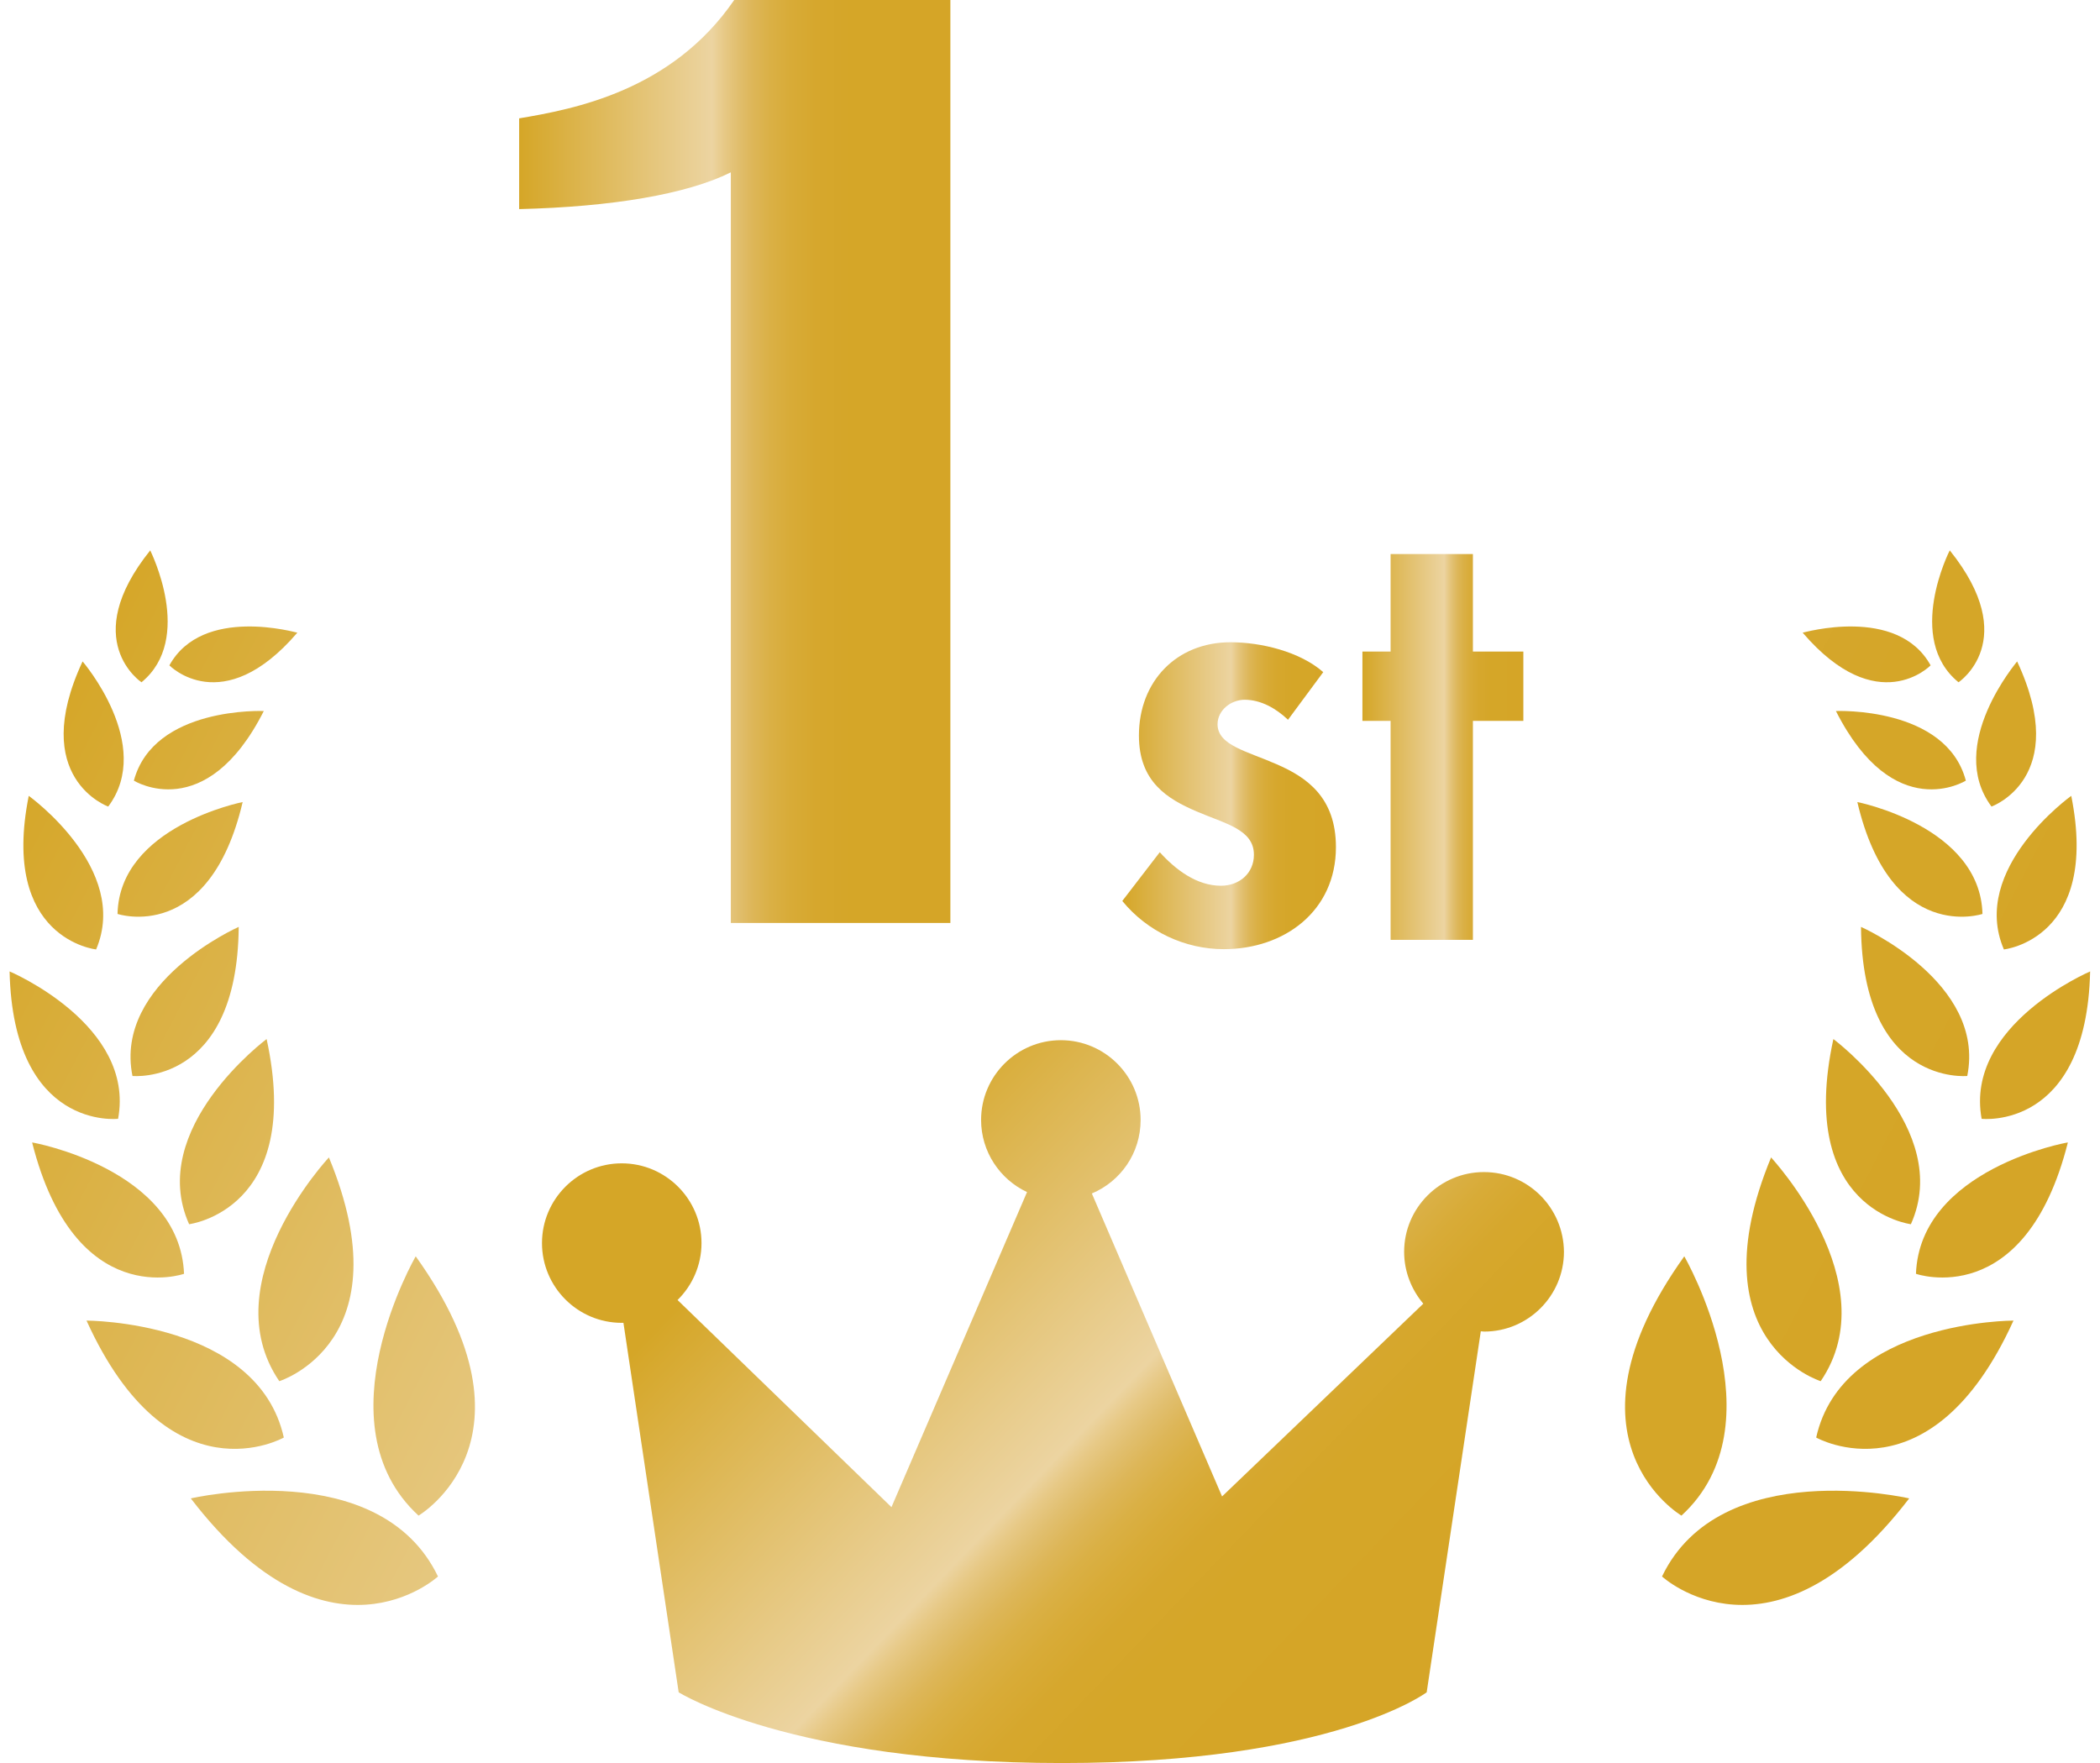 <?xml version="1.0" encoding="UTF-8"?><svg xmlns="http://www.w3.org/2000/svg" xmlns:xlink="http://www.w3.org/1999/xlink" height="625.6" preserveAspectRatio="xMidYMid meet" version="1.0" viewBox="-3.4 0.0 745.1 625.6" width="745.1" zoomAndPan="magnify"><g><linearGradient gradientUnits="userSpaceOnUse" id="a" x1="286.045" x2="476.459" xlink:actuate="onLoad" xlink:show="other" xlink:type="simple" xmlns:xlink="http://www.w3.org/1999/xlink" y1="412.071" y2="595.368"><stop offset="0" stop-color="#d5a627"/><stop offset=".509" stop-color="#ecd4a1"/><stop offset=".534" stop-color="#e7c986"/><stop offset=".562" stop-color="#e1bf6f"/><stop offset=".594" stop-color="#ddb658"/><stop offset=".63" stop-color="#dab045"/><stop offset=".672" stop-color="#d8ab37"/><stop offset=".724" stop-color="#d6a72d"/><stop offset=".797" stop-color="#d5a628"/><stop offset="1" stop-color="#d5a527"/></linearGradient><path d="M523.1,415.9c-15.6,0-28.3,12.7-28.3,28.3c0,7,2.6,13.4,6.8,18.4L430.2,531 l-46.2-107.5c10.2-4.3,17.3-14.3,17.3-26.1c0-15.6-12.7-28.3-28.3-28.3c-15.6,0-28.3,12.7-28.3,28.3c0,11.3,6.7,21.1,16.3,25.6 l-48.1,111.8l-75.9-73.5c5.2-5.1,8.5-12.3,8.5-20.2c0-15.6-12.7-28.3-28.3-28.3s-28.3,12.7-28.3,28.3c0,15.6,12.7,28.3,28.3,28.3 c0.2,0,0.4,0,0.6,0l19.6,131.1c0,0,39.9,25.1,136,25.1c96.1,0,129.4-25.1,129.4-25.1l19.2-128.1c0.4,0,0.8,0.1,1.2,0.1 c15.6,0,28.3-12.7,28.3-28.3C551.4,428.6,538.8,415.9,523.1,415.9z" fill="url(#a)"/><g><linearGradient gradientUnits="userSpaceOnUse" id="b" x1="394.825" x2="470.632" xlink:actuate="onLoad" xlink:show="other" xlink:type="simple" xmlns:xlink="http://www.w3.org/1999/xlink" y1="282.407" y2="282.407"><stop offset="0" stop-color="#d5a627"/><stop offset=".509" stop-color="#ecd4a1"/><stop offset=".534" stop-color="#e7c986"/><stop offset=".562" stop-color="#e1bf6f"/><stop offset=".594" stop-color="#ddb658"/><stop offset=".63" stop-color="#dab045"/><stop offset=".672" stop-color="#d8ab37"/><stop offset=".724" stop-color="#d6a72d"/><stop offset=".797" stop-color="#d5a628"/><stop offset="1" stop-color="#d5a527"/></linearGradient><path d="M453.6,255.4c-4.2-4-9.6-7.1-15.4-7.1c-4.8,0-9.6,3.7-9.6,8.7c0,7.5,10.6,9.6,21,14.2 c10.6,4.6,21,11.7,21,29.4c0,22.7-18.3,36.2-39.8,36.2c-13.7,0-27.1-6.2-36-17.1l13.3-17.3c5.6,6.2,13.1,11.9,21.7,11.9 c6.5,0,11.7-4.4,11.7-11c0-9-10.2-11-20.4-15.4c-10.2-4.4-20.4-10.4-20.4-26.9c0-19.2,13.3-33.1,32.5-33.1 c10.8,0,24.6,3.3,32.9,10.6L453.6,255.4z" fill="url(#b)"/><linearGradient gradientUnits="userSpaceOnUse" id="c" x1="480.004" x2="537.068" xlink:actuate="onLoad" xlink:show="other" xlink:type="simple" xmlns:xlink="http://www.w3.org/1999/xlink" y1="265.121" y2="265.121"><stop offset="0" stop-color="#d5a627"/><stop offset=".509" stop-color="#ecd4a1"/><stop offset=".534" stop-color="#e7c986"/><stop offset=".562" stop-color="#e1bf6f"/><stop offset=".594" stop-color="#ddb658"/><stop offset=".63" stop-color="#dab045"/><stop offset=".672" stop-color="#d8ab37"/><stop offset=".724" stop-color="#d6a72d"/><stop offset=".797" stop-color="#d5a628"/><stop offset="1" stop-color="#d5a527"/></linearGradient><path d="M519.2,333.5H490v-77.7h-10v-24.6h10v-34.6h29.2v34.6h17.9v24.6h-17.9V333.5z" fill="url(#c)"/></g><g><linearGradient gradientUnits="userSpaceOnUse" id="d" x1="180.751" x2="333.673" xlink:actuate="onLoad" xlink:show="other" xlink:type="simple" xmlns:xlink="http://www.w3.org/1999/xlink" y1="163.728" y2="163.728"><stop offset="0" stop-color="#d5a627"/><stop offset=".448" stop-color="#ecd4a1"/><stop offset=".476" stop-color="#e7c986"/><stop offset=".507" stop-color="#e1bf6f"/><stop offset=".543" stop-color="#ddb658"/><stop offset=".584" stop-color="#dab045"/><stop offset=".631" stop-color="#d8ab37"/><stop offset=".69" stop-color="#d6a72d"/><stop offset=".772" stop-color="#d5a628"/><stop offset="1" stop-color="#d5a527"/></linearGradient><path d="M255.8,61.2c-15.5,7.7-42,12.2-75,13V42c19.6-3.3,54.2-9.8,76.3-42h76.7v327.5h-77.9V61.2z" fill="url(#d)"/></g><g><linearGradient gradientUnits="userSpaceOnUse" id="e" x1="-88.808" x2="554.937" xlink:actuate="onLoad" xlink:show="other" xlink:type="simple" xmlns:xlink="http://www.w3.org/1999/xlink" y1="444.712" y2="778.378"><stop offset="0" stop-color="#d5a627"/><stop offset=".509" stop-color="#ecd4a1"/><stop offset=".534" stop-color="#e7c986"/><stop offset=".562" stop-color="#e1bf6f"/><stop offset=".594" stop-color="#ddb658"/><stop offset=".63" stop-color="#dab045"/><stop offset=".672" stop-color="#d8ab37"/><stop offset=".724" stop-color="#d6a72d"/><stop offset=".797" stop-color="#d5a628"/><stop offset="1" stop-color="#d5a527"/></linearGradient><path d="M152,559.4c0,0-38.9,35.9-87.7-27.7C64.2,531.7,131.2,516.1,152,559.4z" fill="url(#e)"/><linearGradient gradientUnits="userSpaceOnUse" id="f" x1="-58.606" x2="585.126" xlink:actuate="onLoad" xlink:show="other" xlink:type="simple" xmlns:xlink="http://www.w3.org/1999/xlink" y1="386.455" y2="720.115"><stop offset="0" stop-color="#d5a627"/><stop offset=".509" stop-color="#ecd4a1"/><stop offset=".534" stop-color="#e7c986"/><stop offset=".562" stop-color="#e1bf6f"/><stop offset=".594" stop-color="#ddb658"/><stop offset=".63" stop-color="#dab045"/><stop offset=".672" stop-color="#d8ab37"/><stop offset=".724" stop-color="#d6a72d"/><stop offset=".797" stop-color="#d5a628"/><stop offset="1" stop-color="#d5a527"/></linearGradient><path d="M145.1,537.8c0,0,45.7-26.8-1-92C144.1,445.8,109.7,505.3,145.1,537.8z" fill="url(#f)"/><g><linearGradient gradientUnits="userSpaceOnUse" id="g" x1="-76.19" x2="567.517" xlink:actuate="onLoad" xlink:show="other" xlink:type="simple" xmlns:xlink="http://www.w3.org/1999/xlink" y1="420.391" y2="754.037"><stop offset="0" stop-color="#d5a627"/><stop offset=".509" stop-color="#ecd4a1"/><stop offset=".534" stop-color="#e7c986"/><stop offset=".562" stop-color="#e1bf6f"/><stop offset=".594" stop-color="#ddb658"/><stop offset=".63" stop-color="#dab045"/><stop offset=".672" stop-color="#d8ab37"/><stop offset=".724" stop-color="#d6a72d"/><stop offset=".797" stop-color="#d5a628"/><stop offset="1" stop-color="#d5a527"/></linearGradient><path d="M97.3,510.1c0,0-40.7,23.1-70-41.5C27.3,468.6,88.1,468.6,97.3,510.1z" fill="url(#g)"/><linearGradient gradientUnits="userSpaceOnUse" id="h" x1="-50.182" x2="593.558" xlink:actuate="onLoad" xlink:show="other" xlink:type="simple" xmlns:xlink="http://www.w3.org/1999/xlink" y1="370.193" y2="703.856"><stop offset="0" stop-color="#d5a627"/><stop offset=".509" stop-color="#ecd4a1"/><stop offset=".534" stop-color="#e7c986"/><stop offset=".562" stop-color="#e1bf6f"/><stop offset=".594" stop-color="#ddb658"/><stop offset=".63" stop-color="#dab045"/><stop offset=".672" stop-color="#d8ab37"/><stop offset=".724" stop-color="#d6a72d"/><stop offset=".797" stop-color="#d5a628"/><stop offset="1" stop-color="#d5a527"/></linearGradient><path d="M95.7,490.1c0,0,44.7-13.9,17.6-79.4C113.3,410.7,71.8,455,95.7,490.1z" fill="url(#h)"/></g><g><linearGradient gradientUnits="userSpaceOnUse" id="i" x1="-57.333" x2="586.441" xlink:actuate="onLoad" xlink:show="other" xlink:type="simple" xmlns:xlink="http://www.w3.org/1999/xlink" y1="383.982" y2="717.662"><stop offset="0" stop-color="#d5a627"/><stop offset=".509" stop-color="#ecd4a1"/><stop offset=".534" stop-color="#e7c986"/><stop offset=".562" stop-color="#e1bf6f"/><stop offset=".594" stop-color="#ddb658"/><stop offset=".63" stop-color="#dab045"/><stop offset=".672" stop-color="#d8ab37"/><stop offset=".724" stop-color="#d6a72d"/><stop offset=".797" stop-color="#d5a628"/><stop offset="1" stop-color="#d5a527"/></linearGradient><path d="M61.9,452c0,0-38.7,13.6-53.9-46.6C8,405.3,60.4,414.8,61.9,452z" fill="url(#i)"/><linearGradient gradientUnits="userSpaceOnUse" id="j" x1="-35.994" x2="607.807" xlink:actuate="onLoad" xlink:show="other" xlink:type="simple" xmlns:xlink="http://www.w3.org/1999/xlink" y1="342.795" y2="676.49"><stop offset="0" stop-color="#d5a627"/><stop offset=".509" stop-color="#ecd4a1"/><stop offset=".534" stop-color="#e7c986"/><stop offset=".562" stop-color="#e1bf6f"/><stop offset=".594" stop-color="#ddb658"/><stop offset=".63" stop-color="#dab045"/><stop offset=".672" stop-color="#d8ab37"/><stop offset=".724" stop-color="#d6a72d"/><stop offset=".797" stop-color="#d5a628"/><stop offset="1" stop-color="#d5a527"/></linearGradient><path d="M63.7,434.4c0,0,40.7-5,27.5-65.7C91.2,368.7,48.5,400.5,63.7,434.4z" fill="url(#j)"/></g><g><linearGradient gradientUnits="userSpaceOnUse" id="k" x1="-36.715" x2="607.022" xlink:actuate="onLoad" xlink:show="other" xlink:type="simple" xmlns:xlink="http://www.w3.org/1999/xlink" y1="344.215" y2="677.876"><stop offset="0" stop-color="#d5a627"/><stop offset=".509" stop-color="#ecd4a1"/><stop offset=".534" stop-color="#e7c986"/><stop offset=".562" stop-color="#e1bf6f"/><stop offset=".594" stop-color="#ddb658"/><stop offset=".63" stop-color="#dab045"/><stop offset=".672" stop-color="#d8ab37"/><stop offset=".724" stop-color="#d6a72d"/><stop offset=".797" stop-color="#d5a628"/><stop offset="1" stop-color="#d5a527"/></linearGradient><path d="M38.5,397c0,0-37.2,4.3-38.5-52.3C0,344.7,44.7,363.6,38.5,397z" fill="url(#k)"/><linearGradient gradientUnits="userSpaceOnUse" id="l" x1="-20.243" x2="623.492" xlink:actuate="onLoad" xlink:show="other" xlink:type="simple" xmlns:xlink="http://www.w3.org/1999/xlink" y1="312.436" y2="646.096"><stop offset="0" stop-color="#d5a627"/><stop offset=".509" stop-color="#ecd4a1"/><stop offset=".534" stop-color="#e7c986"/><stop offset=".562" stop-color="#e1bf6f"/><stop offset=".594" stop-color="#ddb658"/><stop offset=".63" stop-color="#dab045"/><stop offset=".672" stop-color="#d8ab37"/><stop offset=".724" stop-color="#d6a72d"/><stop offset=".797" stop-color="#d5a628"/><stop offset="1" stop-color="#d5a527"/></linearGradient><path d="M43.6,381.8c0,0,37.2,3.7,37.7-52.9C81.3,328.9,36.9,348.5,43.6,381.8z" fill="url(#l)"/></g><g><linearGradient gradientUnits="userSpaceOnUse" id="m" x1="-11.158" x2="632.553" xlink:actuate="onLoad" xlink:show="other" xlink:type="simple" xmlns:xlink="http://www.w3.org/1999/xlink" y1="294.917" y2="628.565"><stop offset="0" stop-color="#d5a627"/><stop offset=".509" stop-color="#ecd4a1"/><stop offset=".534" stop-color="#e7c986"/><stop offset=".562" stop-color="#e1bf6f"/><stop offset=".594" stop-color="#ddb658"/><stop offset=".63" stop-color="#dab045"/><stop offset=".672" stop-color="#d8ab37"/><stop offset=".724" stop-color="#d6a72d"/><stop offset=".797" stop-color="#d5a628"/><stop offset="1" stop-color="#d5a527"/></linearGradient><path d="M30.7,336.9c0,0-34.1-3.6-23.9-54.5C6.8,282.4,42.9,308.3,30.7,336.9z" fill="url(#m)"/><linearGradient gradientUnits="userSpaceOnUse" id="n" x1=".106" x2="643.86" xlink:actuate="onLoad" xlink:show="other" xlink:type="simple" xmlns:xlink="http://www.w3.org/1999/xlink" y1="273.177" y2="606.848"><stop offset="0" stop-color="#d5a627"/><stop offset=".509" stop-color="#ecd4a1"/><stop offset=".534" stop-color="#e7c986"/><stop offset=".562" stop-color="#e1bf6f"/><stop offset=".594" stop-color="#ddb658"/><stop offset=".63" stop-color="#dab045"/><stop offset=".672" stop-color="#d8ab37"/><stop offset=".724" stop-color="#d6a72d"/><stop offset=".797" stop-color="#d5a628"/><stop offset="1" stop-color="#d5a527"/></linearGradient><path d="M38.3,324.3c0,0,32.5,10.9,44.4-39.7C82.7,284.6,39,293.2,38.3,324.3z" fill="url(#n)"/></g><g><linearGradient gradientUnits="userSpaceOnUse" id="o" x1="11.732" x2="655.491" xlink:actuate="onLoad" xlink:show="other" xlink:type="simple" xmlns:xlink="http://www.w3.org/1999/xlink" y1="250.751" y2="584.424"><stop offset="0" stop-color="#d5a627"/><stop offset=".509" stop-color="#ecd4a1"/><stop offset=".534" stop-color="#e7c986"/><stop offset=".562" stop-color="#e1bf6f"/><stop offset=".594" stop-color="#ddb658"/><stop offset=".63" stop-color="#dab045"/><stop offset=".672" stop-color="#d8ab37"/><stop offset=".724" stop-color="#d6a72d"/><stop offset=".797" stop-color="#d5a628"/><stop offset="1" stop-color="#d5a527"/></linearGradient><path d="M35,286.2c0,0-28.4-10.1-9.1-51.5C25.9,234.7,51.4,264.3,35,286.2z" fill="url(#o)"/><linearGradient gradientUnits="userSpaceOnUse" id="p" x1="17.799" x2="661.543" xlink:actuate="onLoad" xlink:show="other" xlink:type="simple" xmlns:xlink="http://www.w3.org/1999/xlink" y1="239.038" y2="572.704"><stop offset="0" stop-color="#d5a627"/><stop offset=".509" stop-color="#ecd4a1"/><stop offset=".534" stop-color="#e7c986"/><stop offset=".562" stop-color="#e1bf6f"/><stop offset=".594" stop-color="#ddb658"/><stop offset=".63" stop-color="#dab045"/><stop offset=".672" stop-color="#d8ab37"/><stop offset=".724" stop-color="#d6a72d"/><stop offset=".797" stop-color="#d5a628"/><stop offset="1" stop-color="#d5a527"/></linearGradient><path d="M44.1,277c0,0,25.5,16,46.1-24.7C90.2,252.3,51.2,250.6,44.1,277z" fill="url(#p)"/></g><g><linearGradient gradientUnits="userSpaceOnUse" id="q" x1="32.557" x2="676.327" xlink:actuate="onLoad" xlink:show="other" xlink:type="simple" xmlns:xlink="http://www.w3.org/1999/xlink" y1="210.567" y2="544.245"><stop offset="0" stop-color="#d5a627"/><stop offset=".509" stop-color="#ecd4a1"/><stop offset=".534" stop-color="#e7c986"/><stop offset=".562" stop-color="#e1bf6f"/><stop offset=".594" stop-color="#ddb658"/><stop offset=".63" stop-color="#dab045"/><stop offset=".672" stop-color="#d8ab37"/><stop offset=".724" stop-color="#d6a72d"/><stop offset=".797" stop-color="#d5a628"/><stop offset="1" stop-color="#d5a527"/></linearGradient><path d="M46.8,242.1c0,0-22.5-14.9,3.1-46.8C49.9,195.4,65.7,226.6,46.8,242.1z" fill="url(#q)"/><linearGradient gradientUnits="userSpaceOnUse" id="r" x1="34.225" x2="677.905" xlink:actuate="onLoad" xlink:show="other" xlink:type="simple" xmlns:xlink="http://www.w3.org/1999/xlink" y1="207.367" y2="540.999"><stop offset="0" stop-color="#d5a627"/><stop offset=".509" stop-color="#ecd4a1"/><stop offset=".534" stop-color="#e7c986"/><stop offset=".562" stop-color="#e1bf6f"/><stop offset=".594" stop-color="#ddb658"/><stop offset=".63" stop-color="#dab045"/><stop offset=".672" stop-color="#d8ab37"/><stop offset=".724" stop-color="#d6a72d"/><stop offset=".797" stop-color="#d5a628"/><stop offset="1" stop-color="#d5a527"/></linearGradient><path d="M56.7,236.1c0,0,18.8,19.4,45.4-11.6C102.1,224.6,68.5,214.7,56.7,236.1z" fill="url(#r)"/></g></g><g><linearGradient gradientUnits="userSpaceOnUse" id="s" x1="22.026" x2="665.757" xlink:actuate="onLoad" xlink:show="other" xlink:type="simple" xmlns:xlink="http://www.w3.org/1999/xlink" y1="230.875" y2="564.534"><stop offset="0" stop-color="#d5a627"/><stop offset=".509" stop-color="#ecd4a1"/><stop offset=".534" stop-color="#e7c986"/><stop offset=".562" stop-color="#e1bf6f"/><stop offset=".594" stop-color="#ddb658"/><stop offset=".63" stop-color="#dab045"/><stop offset=".672" stop-color="#d8ab37"/><stop offset=".724" stop-color="#d6a72d"/><stop offset=".797" stop-color="#d5a628"/><stop offset="1" stop-color="#d5a527"/></linearGradient><path d="M586.3,559.4c0,0,38.9,35.9,87.7-27.7C674,531.7,607.1,516.1,586.3,559.4z" fill="url(#s)"/><linearGradient gradientUnits="userSpaceOnUse" id="t" x1="36.485" x2="680.233" xlink:actuate="onLoad" xlink:show="other" xlink:type="simple" xmlns:xlink="http://www.w3.org/1999/xlink" y1="202.95" y2="536.618"><stop offset="0" stop-color="#d5a627"/><stop offset=".509" stop-color="#ecd4a1"/><stop offset=".534" stop-color="#e7c986"/><stop offset=".562" stop-color="#e1bf6f"/><stop offset=".594" stop-color="#ddb658"/><stop offset=".63" stop-color="#dab045"/><stop offset=".672" stop-color="#d8ab37"/><stop offset=".724" stop-color="#d6a72d"/><stop offset=".797" stop-color="#d5a628"/><stop offset="1" stop-color="#d5a527"/></linearGradient><path d="M593.2,537.8c0,0-45.7-26.8,1-92C594.2,445.8,628.6,505.3,593.2,537.8z" fill="url(#t)"/><g><linearGradient gradientUnits="userSpaceOnUse" id="u" x1="54.953" x2="698.622" xlink:actuate="onLoad" xlink:show="other" xlink:type="simple" xmlns:xlink="http://www.w3.org/1999/xlink" y1="167.493" y2="501.12"><stop offset="0" stop-color="#d5a627"/><stop offset=".509" stop-color="#ecd4a1"/><stop offset=".534" stop-color="#e7c986"/><stop offset=".562" stop-color="#e1bf6f"/><stop offset=".594" stop-color="#ddb658"/><stop offset=".63" stop-color="#dab045"/><stop offset=".672" stop-color="#d8ab37"/><stop offset=".724" stop-color="#d6a72d"/><stop offset=".797" stop-color="#d5a628"/><stop offset="1" stop-color="#d5a527"/></linearGradient><path d="M641,510.1c0,0,40.7,23.1,70-41.5C710.9,468.6,650.2,468.6,641,510.1z" fill="url(#u)"/><linearGradient gradientUnits="userSpaceOnUse" id="v" x1="61.813" x2="705.55" xlink:actuate="onLoad" xlink:show="other" xlink:type="simple" xmlns:xlink="http://www.w3.org/1999/xlink" y1="154.101" y2="487.762"><stop offset="0" stop-color="#d5a627"/><stop offset=".509" stop-color="#ecd4a1"/><stop offset=".534" stop-color="#e7c986"/><stop offset=".562" stop-color="#e1bf6f"/><stop offset=".594" stop-color="#ddb658"/><stop offset=".63" stop-color="#dab045"/><stop offset=".672" stop-color="#d8ab37"/><stop offset=".724" stop-color="#d6a72d"/><stop offset=".797" stop-color="#d5a628"/><stop offset="1" stop-color="#d5a527"/></linearGradient><path d="M642.6,490.1c0,0-44.7-13.9-17.6-79.4C624.9,410.7,666.5,455,642.6,490.1z" fill="url(#v)"/></g><g><linearGradient gradientUnits="userSpaceOnUse" id="w" x1="85.49" x2="729.222" xlink:actuate="onLoad" xlink:show="other" xlink:type="simple" xmlns:xlink="http://www.w3.org/1999/xlink" y1="108.424" y2="442.083"><stop offset="0" stop-color="#d5a627"/><stop offset=".509" stop-color="#ecd4a1"/><stop offset=".534" stop-color="#e7c986"/><stop offset=".562" stop-color="#e1bf6f"/><stop offset=".594" stop-color="#ddb658"/><stop offset=".63" stop-color="#dab045"/><stop offset=".672" stop-color="#d8ab37"/><stop offset=".724" stop-color="#d6a72d"/><stop offset=".797" stop-color="#d5a628"/><stop offset="1" stop-color="#d5a527"/></linearGradient><path d="M676.4,452c0,0,38.7,13.6,53.9-46.6C730.2,405.3,677.8,414.8,676.4,452z" fill="url(#w)"/><linearGradient gradientUnits="userSpaceOnUse" id="x" x1="87.188" x2="730.952" xlink:actuate="onLoad" xlink:show="other" xlink:type="simple" xmlns:xlink="http://www.w3.org/1999/xlink" y1="105.081" y2="438.756"><stop offset="0" stop-color="#d5a627"/><stop offset=".509" stop-color="#ecd4a1"/><stop offset=".534" stop-color="#e7c986"/><stop offset=".562" stop-color="#e1bf6f"/><stop offset=".594" stop-color="#ddb658"/><stop offset=".63" stop-color="#dab045"/><stop offset=".672" stop-color="#d8ab37"/><stop offset=".724" stop-color="#d6a72d"/><stop offset=".797" stop-color="#d5a628"/><stop offset="1" stop-color="#d5a527"/></linearGradient><path d="M674.6,434.4c0,0-40.7-5-27.5-65.7C647.1,368.7,689.8,400.5,674.6,434.4z" fill="url(#x)"/></g><g><linearGradient gradientUnits="userSpaceOnUse" id="y" x1="112.416" x2="756.169" xlink:actuate="onLoad" xlink:show="other" xlink:type="simple" xmlns:xlink="http://www.w3.org/1999/xlink" y1="56.436" y2="390.106"><stop offset="0" stop-color="#d5a627"/><stop offset=".509" stop-color="#ecd4a1"/><stop offset=".534" stop-color="#e7c986"/><stop offset=".562" stop-color="#e1bf6f"/><stop offset=".594" stop-color="#ddb658"/><stop offset=".63" stop-color="#dab045"/><stop offset=".672" stop-color="#d8ab37"/><stop offset=".724" stop-color="#d6a72d"/><stop offset=".797" stop-color="#d5a628"/><stop offset="1" stop-color="#d5a527"/></linearGradient><path d="M699.7,397c0,0,37.2,4.3,38.5-52.3C738.3,344.7,693.6,363.6,699.7,397z" fill="url(#y)"/><linearGradient gradientUnits="userSpaceOnUse" id="z" x1="108.714" x2="752.429" xlink:actuate="onLoad" xlink:show="other" xlink:type="simple" xmlns:xlink="http://www.w3.org/1999/xlink" y1="63.666" y2="397.316"><stop offset="0" stop-color="#d5a627"/><stop offset=".509" stop-color="#ecd4a1"/><stop offset=".534" stop-color="#e7c986"/><stop offset=".562" stop-color="#e1bf6f"/><stop offset=".594" stop-color="#ddb658"/><stop offset=".63" stop-color="#dab045"/><stop offset=".672" stop-color="#d8ab37"/><stop offset=".724" stop-color="#d6a72d"/><stop offset=".797" stop-color="#d5a628"/><stop offset="1" stop-color="#d5a527"/></linearGradient><path d="M694.6,381.8c0,0-37.2,3.7-37.7-52.9C656.9,328.9,701.3,348.5,694.6,381.8z" fill="url(#z)"/></g><g><linearGradient gradientUnits="userSpaceOnUse" id="A" x1="137.553" x2="781.294" xlink:actuate="onLoad" xlink:show="other" xlink:type="simple" xmlns:xlink="http://www.w3.org/1999/xlink" y1="7.979" y2="341.643"><stop offset="0" stop-color="#d5a627"/><stop offset=".509" stop-color="#ecd4a1"/><stop offset=".534" stop-color="#e7c986"/><stop offset=".562" stop-color="#e1bf6f"/><stop offset=".594" stop-color="#ddb658"/><stop offset=".63" stop-color="#dab045"/><stop offset=".672" stop-color="#d8ab37"/><stop offset=".724" stop-color="#d6a72d"/><stop offset=".797" stop-color="#d5a628"/><stop offset="1" stop-color="#d5a527"/></linearGradient><path d="M707.6,336.9c0,0,34.1-3.6,23.9-54.5C731.5,282.4,695.3,308.3,707.6,336.9z" fill="url(#A)"/><linearGradient gradientUnits="userSpaceOnUse" id="B" x1="129.726" x2="773.462" xlink:actuate="onLoad" xlink:show="other" xlink:type="simple" xmlns:xlink="http://www.w3.org/1999/xlink" y1="23.078" y2="356.739"><stop offset="0" stop-color="#d5a627"/><stop offset=".509" stop-color="#ecd4a1"/><stop offset=".534" stop-color="#e7c986"/><stop offset=".562" stop-color="#e1bf6f"/><stop offset=".594" stop-color="#ddb658"/><stop offset=".63" stop-color="#dab045"/><stop offset=".672" stop-color="#d8ab37"/><stop offset=".724" stop-color="#d6a72d"/><stop offset=".797" stop-color="#d5a628"/><stop offset="1" stop-color="#d5a527"/></linearGradient><path d="M700,324.3c0,0-32.5,10.9-44.4-39.7C655.6,284.6,699.2,293.2,700,324.3z" fill="url(#B)"/></g><g><linearGradient gradientUnits="userSpaceOnUse" id="C" x1="155.148" x2="798.919" xlink:actuate="onLoad" xlink:show="other" xlink:type="simple" xmlns:xlink="http://www.w3.org/1999/xlink" y1="-26.04" y2="307.64"><stop offset="0" stop-color="#d5a627"/><stop offset=".509" stop-color="#ecd4a1"/><stop offset=".534" stop-color="#e7c986"/><stop offset=".562" stop-color="#e1bf6f"/><stop offset=".594" stop-color="#ddb658"/><stop offset=".63" stop-color="#dab045"/><stop offset=".672" stop-color="#d8ab37"/><stop offset=".724" stop-color="#d6a72d"/><stop offset=".797" stop-color="#d5a628"/><stop offset="1" stop-color="#d5a527"/></linearGradient><path d="M703.2,286.2c0,0,28.4-10.1,9.1-51.5C712.4,234.7,686.9,264.3,703.2,286.2z" fill="url(#C)"/><linearGradient gradientUnits="userSpaceOnUse" id="D" x1="145.007" x2="788.766" xlink:actuate="onLoad" xlink:show="other" xlink:type="simple" xmlns:xlink="http://www.w3.org/1999/xlink" y1="-6.437" y2="327.236"><stop offset="0" stop-color="#d5a627"/><stop offset=".509" stop-color="#ecd4a1"/><stop offset=".534" stop-color="#e7c986"/><stop offset=".562" stop-color="#e1bf6f"/><stop offset=".594" stop-color="#ddb658"/><stop offset=".63" stop-color="#dab045"/><stop offset=".672" stop-color="#d8ab37"/><stop offset=".724" stop-color="#d6a72d"/><stop offset=".797" stop-color="#d5a628"/><stop offset="1" stop-color="#d5a527"/></linearGradient><path d="M694.1,277c0,0-25.5,16-46.1-24.7C648,252.3,687.1,250.6,694.1,277z" fill="url(#D)"/></g><g><linearGradient gradientUnits="userSpaceOnUse" id="E" x1="168.367" x2="812.149" xlink:actuate="onLoad" xlink:show="other" xlink:type="simple" xmlns:xlink="http://www.w3.org/1999/xlink" y1="-51.558" y2="282.127"><stop offset="0" stop-color="#d5a627"/><stop offset=".509" stop-color="#ecd4a1"/><stop offset=".534" stop-color="#e7c986"/><stop offset=".562" stop-color="#e1bf6f"/><stop offset=".594" stop-color="#ddb658"/><stop offset=".63" stop-color="#dab045"/><stop offset=".672" stop-color="#d8ab37"/><stop offset=".724" stop-color="#d6a72d"/><stop offset=".797" stop-color="#d5a628"/><stop offset="1" stop-color="#d5a527"/></linearGradient><path d="M691.5,242.1c0,0,22.5-14.9-3.1-46.8C688.3,195.4,672.5,226.6,691.5,242.1z" fill="url(#E)"/><linearGradient gradientUnits="userSpaceOnUse" id="F" x1="156.96" x2="800.691" xlink:actuate="onLoad" xlink:show="other" xlink:type="simple" xmlns:xlink="http://www.w3.org/1999/xlink" y1="-29.444" y2="304.215"><stop offset="0" stop-color="#d5a627"/><stop offset=".509" stop-color="#ecd4a1"/><stop offset=".534" stop-color="#e7c986"/><stop offset=".562" stop-color="#e1bf6f"/><stop offset=".594" stop-color="#ddb658"/><stop offset=".63" stop-color="#dab045"/><stop offset=".672" stop-color="#d8ab37"/><stop offset=".724" stop-color="#d6a72d"/><stop offset=".797" stop-color="#d5a628"/><stop offset="1" stop-color="#d5a527"/></linearGradient><path d="M681.6,236.1c0,0-18.8,19.4-45.4-11.6C636.2,224.6,669.8,214.7,681.6,236.1z" fill="url(#F)"/></g></g></g></svg>